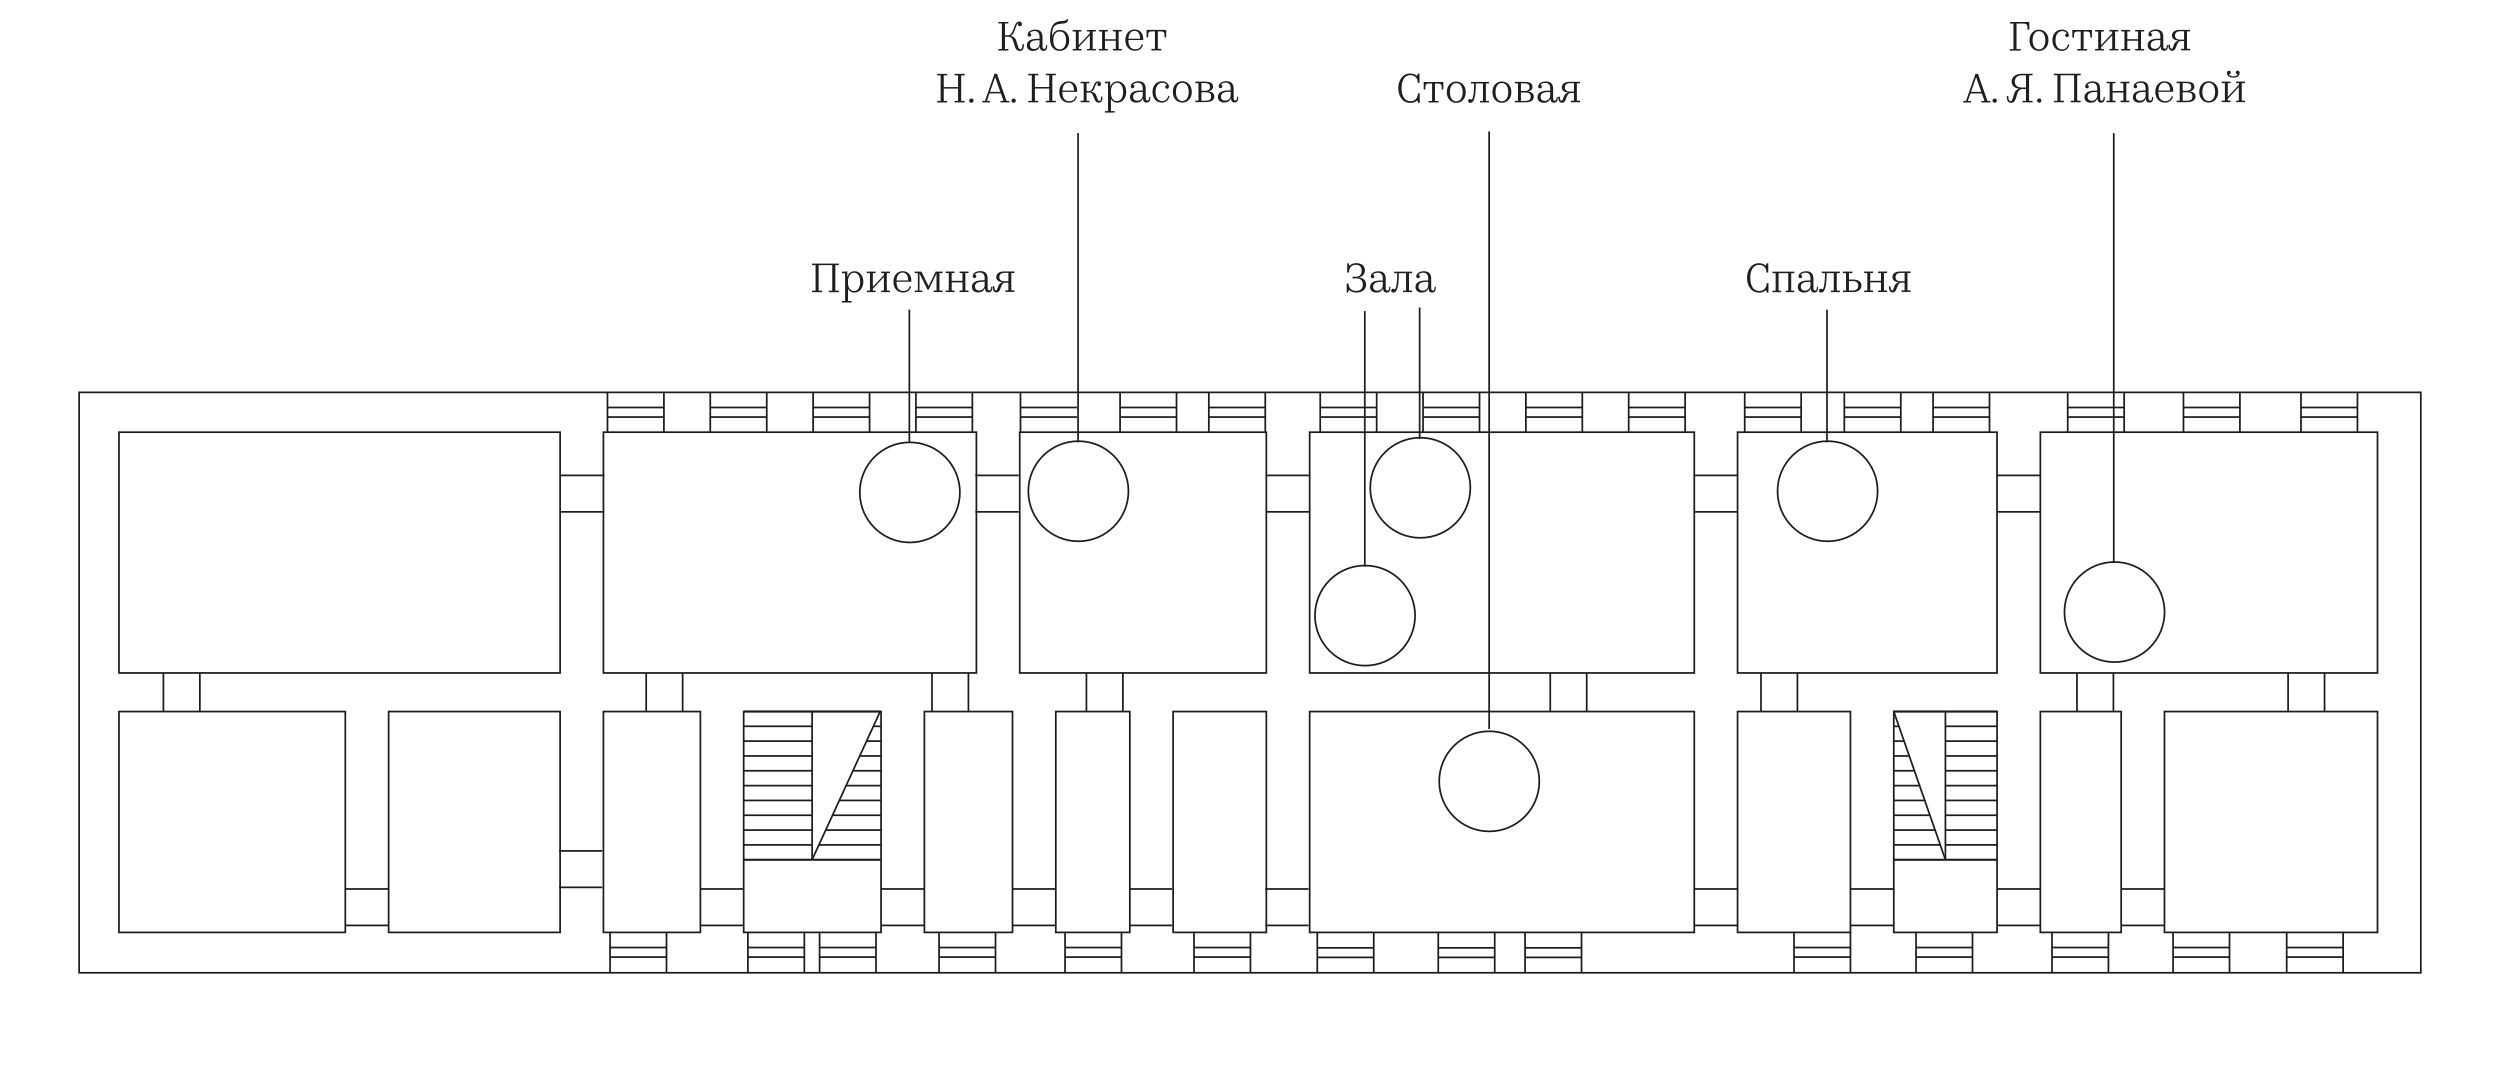 <?xml version="1.0" encoding="UTF-8"?> <svg xmlns="http://www.w3.org/2000/svg" id="Layer_1" viewBox="0 0 723.7 308.73"><defs><style>.cls-1{fill:#1e1e1c;stroke-width:0px;}.cls-2{stroke:#1e1e1c;}.cls-2,.cls-3{fill:none;stroke-miterlimit:10;stroke-width:.5px;}.cls-3{stroke:#1d1b1b;}</style></defs><circle class="cls-3" cx="263.38" cy="142.54" r="14.49"></circle><circle class="cls-3" cx="312.17" cy="142.2" r="14.49"></circle><circle class="cls-3" cx="411.15" cy="141.2" r="14.49"></circle><circle class="cls-3" cx="529.05" cy="142.2" r="14.49"></circle><circle class="cls-3" cx="395.15" cy="178.2" r="14.49"></circle><circle class="cls-3" cx="431.11" cy="226.18" r="14.49"></circle><circle class="cls-3" cx="612.11" cy="177.18" r="14.49"></circle><path class="cls-1" d="M235.07,84.14h1.02v-7.39s-1.03,0-1.03,0v-.44s7.76,0,7.76,0v.44s-1.01,0-1.01,0v7.39s1.02,0,1.02,0v.44s-2.89,0-2.89,0v-.44s.98,0,.98,0v-7.39s-3.94,0-3.94,0v7.39s.99,0,.99,0v.44s-2.9,0-2.9,0v-.44Z"></path><path class="cls-1" d="M243.71,79.08v-.44c1.04,0,1.19-.01,1.39-.12l.17.1v1.56c.27-.92.95-1.66,2.15-1.66,1.28,0,2.5,1.1,2.5,3.06,0,1.9-1.21,3.12-2.59,3.12-1.07,0-1.66-.65-1.85-1.14v3.57s1.04,0,1.04,0v.44s-2.79,0-2.79,0v-.44s.91,0,.91,0v-8.05h-.92ZM249.01,81.6c0-1.67-.71-2.65-1.74-2.65-1.03,0-1.8.94-1.8,2.62v.25c0,1.54.71,2.43,1.78,2.43,1.09,0,1.75-1.05,1.76-2.65Z"></path><path class="cls-1" d="M253.46,84.56h-2.54s0-.44,0-.44h.91s0-5.05,0-5.05h-.91s0-.44,0-.44h2.54s0,.44,0,.44h-.79s0,3.94,0,3.94l3.2-3.4v-.54h-.79s0-.44,0-.44h2.55s0,.44,0,.44h-.91s0,5.05,0,5.05h.91s0,.44,0,.44h-2.55s0-.44,0-.44h.79s0-3.93,0-3.93l-3.2,3.4v.54h.79s0,.44,0,.44Z"></path><path class="cls-1" d="M258.63,81.55c0-1.87,1.17-3.05,2.67-3.05,1.7,0,2.51,1.23,2.51,2.7v.35h-4.28v.16c0,1.51.64,2.53,1.97,2.53,1.1,0,1.63-.6,1.88-1.43l.36.12c-.27,1.13-1.12,1.75-2.3,1.75-1.61,0-2.81-1.14-2.81-3.13ZM259.53,81.18h3.38c-.01-1.22-.46-2.28-1.61-2.28-1.12,0-1.71.97-1.77,2.28Z"></path><path class="cls-1" d="M267.02,84.55h-2.23s0-.44,0-.44h.91s0-5.05,0-5.05h-.91v-.44s1.94,0,1.94,0l2.07,4.2,2.06-4.2h2s0,.44,0,.44h-.91s0,5.05,0,5.05h.91s0,.44,0,.44h-2.6s0-.44,0-.44h.84s0-4.94,0-4.94l-2.3,4.71h-.3l-2.32-4.7v4.94s.85,0,.85,0v.44Z"></path><path class="cls-1" d="M276.32,84.54h-2.58s0-.44,0-.44h.91s0-5.05,0-5.05h-.91v-.44s2.58,0,2.58,0v.44s-.83,0-.83,0v2.24s3.12,0,3.12,0v-2.24s-.83,0-.83,0v-.44s2.59,0,2.59,0v.44s-.91,0-.91,0v5.05s.92,0,.92,0v.44s-2.59,0-2.59,0v-.44s.83,0,.83,0v-2.36s-3.12,0-3.12,0v2.36s.83,0,.83,0v.44Z"></path><path class="cls-1" d="M285.11,83.42c-.4.92-1.08,1.23-1.94,1.23-1.04,0-1.81-.54-1.81-1.61,0-1.15.88-1.9,3.03-1.9h.65s0-.62,0-.62c0-1.07-.51-1.63-1.46-1.63-.59,0-1.14.21-1.37.61.29.05.41.29.41.47,0,.32-.21.52-.51.52-.32,0-.53-.2-.53-.54,0-.8.9-1.48,2.19-1.48,1.46,0,2.12.74,2.13,2.13v2.73c0,.58.23.72.5.72.34,0,.52-.3.52-1.07h.35c0,1.14-.33,1.66-1.11,1.66-.61,0-1.01-.37-1.02-1.22ZM285.04,82.58v-1.03s-.64,0-.64,0c-1.49,0-2.16.53-2.16,1.37,0,.77.5,1.17,1.2,1.17.89,0,1.59-.65,1.59-1.51Z"></path><path class="cls-1" d="M288.47,84.64c-.7,0-1.12-.51-1.12-1.75h.48c0,.95.2,1.16.48,1.16.24,0,.35-.25.55-.88.29-.86.5-1.16,1.37-1.46-1.04-.09-1.83-.55-1.84-1.46,0-1.1.89-1.67,2.32-1.67h2.95s0,.44,0,.44h-.91s0,5.05,0,5.05h.91s0,.44,0,.44h-2.65s0-.44,0-.44h.89s0-2.24,0-2.24h-.82c-.77,0-1.02.41-1.42,1.54-.29.83-.55,1.27-1.2,1.27ZM291.91,78.99h-1.15c-.92,0-1.47.44-1.47,1.27,0,.68.48,1.15,1.46,1.15h1.16s0-2.42,0-2.42Z"></path><path class="cls-1" d="M293.63,12.93c-.51-1.77-.76-2.3-1.83-2.3h-.88s0,3.56,0,3.56h.98s0,.44,0,.44h-2.9s0-.44,0-.44h1.02s0-7.39,0-7.39h-1.02s0-.44,0-.44h2.9s0,.44,0,.44h-.98s0,3.4,0,3.4h.88c1.87,0,1.48-3.96,3.19-3.96.55,0,.84.3.84.73,0,.36-.21.61-.58.61-.31,0-.58-.2-.58-.5,0-.17.06-.35.23-.43-.96.18-1,3.29-2.33,3.71,1.44.46,1.52,1.02,1.96,2.56.28,1,.43,1.36.89,1.35.42,0,.56-.54.56-1.48h.44c0,1.15-.22,1.96-1.17,1.96-1.03,0-1.32-.77-1.62-1.82Z"></path><path class="cls-1" d="M301,13.52c-.4.92-1.08,1.22-1.94,1.23-1.04,0-1.81-.54-1.81-1.61,0-1.15.88-1.9,3.03-1.9h.65s0-.62,0-.62c0-1.07-.51-1.63-1.46-1.63-.59,0-1.14.21-1.37.61.29.05.41.29.41.47,0,.32-.21.52-.51.52-.32,0-.53-.2-.53-.54,0-.8.9-1.48,2.19-1.48,1.46,0,2.12.74,2.13,2.13v2.73c0,.58.23.72.5.72.34,0,.52-.3.51-1.07h.35c0,1.14-.33,1.65-1.11,1.66-.61,0-1.01-.37-1.02-1.22ZM300.93,12.68v-1.03s-.64,0-.64,0c-1.49,0-2.16.53-2.16,1.37,0,.77.51,1.17,1.2,1.17.89,0,1.59-.65,1.59-1.51Z"></path><path class="cls-1" d="M309.51,11.69c0,1.94-1.23,3.05-2.74,3.05-1.82,0-2.81-1.39-2.81-3.56,0-3.65,1.07-4.92,3.09-5.07,1.26-.09,1.76-.16,1.76-.61h.35c0,1.12-.48,1.27-2.11,1.38-2.11.15-2.48,1.35-2.5,3.55h.05c.31-1.13,1.15-1.76,2.22-1.77,1.5,0,2.7,1.1,2.7,3.02ZM308.61,11.69c0-1.58-.66-2.58-1.81-2.58-1.16,0-1.91.95-1.9,2.58,0,1.54.65,2.6,1.87,2.6,1.15,0,1.85-1,1.84-2.6Z"></path><path class="cls-1" d="M313.06,14.61h-2.54s0-.44,0-.44h.91s0-5.05,0-5.05h-.91s0-.44,0-.44h2.54s0,.44,0,.44h-.79s0,3.93,0,3.93l3.2-3.4v-.54h-.79v-.44h2.55s0,.44,0,.44h-.91v5.05s.92,0,.92,0v.44h-2.55s0-.44,0-.44h.79s0-3.93,0-3.93l-3.2,3.4v.54h.79v.44Z"></path><path class="cls-1" d="M320.7,14.6h-2.58s0-.44,0-.44h.91v-5.05s-.92,0-.92,0v-.44h2.58s0,.44,0,.44h-.83s0,2.25,0,2.25h3.12s0-2.25,0-2.25h-.83s0-.44,0-.44h2.59s0,.44,0,.44h-.91v5.05s.92,0,.92,0v.44h-2.59s0-.44,0-.44h.83s0-2.37,0-2.37h-3.12s0,2.37,0,2.37h.83s0,.44,0,.44Z"></path><path class="cls-1" d="M325.76,11.58c0-1.87,1.17-3.05,2.67-3.05,1.7,0,2.51,1.23,2.51,2.69v.35h-4.28s0,.16,0,.16c0,1.51.64,2.53,1.97,2.53,1.1,0,1.63-.6,1.88-1.43l.36.12c-.27,1.13-1.12,1.75-2.3,1.75-1.61,0-2.81-1.14-2.81-3.13ZM326.66,11.21h3.38c-.01-1.21-.46-2.28-1.61-2.28-1.12,0-1.71.97-1.77,2.28Z"></path><path class="cls-1" d="M333.31,14.58v-.44h1.02s0-5.05,0-5.05h-.97c-.76,0-.97.34-.97,1.08v.65h-.48v-2.17s5.68,0,5.68,0v2.17s-.48,0-.48,0v-.65c0-.75-.24-1.08-1-1.08h-.94s0,5.05,0,5.05h1.02s0,.44,0,.44h-2.89Z"></path><path class="cls-1" d="M271.28,29.22h1.02s0-7.39,0-7.39h-1.02s0-.44,0-.44h2.9s0,.44,0,.44h-.98s0,3.38,0,3.38h4.14s0-3.39,0-3.39h-1s0-.44,0-.44h2.92s0,.44,0,.44h-1.02s0,7.39,0,7.39h1.02s0,.44,0,.44h-2.92s0-.44,0-.44h1s0-3.56,0-3.56h-4.14s0,3.57,0,3.57h.98s0,.44,0,.44h-2.9s0-.44,0-.44Z"></path><path class="cls-1" d="M281.2,29.77c-.47,0-.64-.4-.64-.61,0-.24.17-.64.63-.64.47,0,.62.39.62.63,0,.22-.15.61-.62.61Z"></path><path class="cls-1" d="M284.36,29.65v-.44h.77s2.75-7.84,2.75-7.84h.73s2.75,7.83,2.75,7.83h.82s0,.44,0,.44h-2.57s0-.44,0-.44h.88l-.76-2.17h-3.29s-.76,2.18-.76,2.18h.91s0,.44,0,.44h-2.22ZM288.07,22.34l-1.48,4.25h2.97s-1.49-4.25-1.49-4.25Z"></path><path class="cls-1" d="M293.45,29.76c-.47,0-.64-.4-.64-.61,0-.24.17-.64.63-.64.47,0,.62.39.62.63,0,.21-.15.61-.62.61Z"></path><path class="cls-1" d="M297.67,29.19h1.02s0-7.39,0-7.39h-1.02s0-.44,0-.44h2.9s0,.44,0,.44h-.98s0,3.38,0,3.38h4.14s0-3.39,0-3.39h-1s0-.44,0-.44h2.92s0,.44,0,.44h-1.02s0,7.39,0,7.39h1.02v.44h-2.92s0-.44,0-.44h1s0-3.56,0-3.56h-4.14s0,3.57,0,3.57h.98s0,.44,0,.44h-2.9s0-.44,0-.44Z"></path><path class="cls-1" d="M306.64,26.61c0-1.87,1.17-3.05,2.67-3.05,1.7,0,2.51,1.23,2.51,2.69v.35h-4.28s0,.16,0,.16c0,1.51.64,2.53,1.97,2.53,1.1,0,1.63-.6,1.88-1.43l.36.12c-.27,1.13-1.12,1.75-2.3,1.75-1.61,0-2.81-1.14-2.81-3.13ZM307.54,26.23h3.38c-.01-1.21-.46-2.28-1.61-2.28-1.12,0-1.71.97-1.77,2.28Z"></path><path class="cls-1" d="M316.64,28.22c-.34-.93-.5-1.45-1.36-1.45h-.73s0,2.39,0,2.39h.82s0,.44,0,.44h-2.57s0-.44,0-.44h.91s0-5.05,0-5.05h-.91s0-.44,0-.44h2.57s0,.44,0,.44h-.82s0,2.24,0,2.24h.73c1.52,0,.96-2.81,2.59-2.81.53,0,.84.27.84.79,0,.36-.17.59-.51.59-.32,0-.54-.2-.54-.49,0-.19.07-.4.3-.48-.04-.01-.08-.01-.13-.01-.96,0-.75,2.48-2.01,2.59,1.15.26,1.37.61,1.66,1.46.34,1.03.46,1.24.84,1.23.28,0,.43-.3.43-1.26h.4c0,1.09-.26,1.75-1.04,1.75-.82,0-1.09-.44-1.45-1.5Z"></path><path class="cls-1" d="M319.82,24.11v-.44c1.04,0,1.19-.01,1.39-.12l.17.1v1.56c.27-.92.95-1.66,2.15-1.66,1.28,0,2.5,1.1,2.5,3.05,0,1.89-1.21,3.12-2.58,3.12-1.07,0-1.66-.65-1.85-1.14v3.57s1.04,0,1.04,0v.44h-2.79s0-.44,0-.44h.91s-.01-8.05-.01-8.05h-.91ZM325.12,26.62c0-1.67-.71-2.65-1.74-2.65-1.03,0-1.8.94-1.8,2.62v.25c0,1.54.71,2.43,1.78,2.43,1.09,0,1.75-1.04,1.76-2.65Z"></path><path class="cls-1" d="M330.87,28.48c-.4.92-1.08,1.22-1.94,1.23-1.04,0-1.81-.54-1.81-1.61,0-1.15.88-1.9,3.03-1.9h.65s0-.62,0-.62c0-1.07-.51-1.63-1.46-1.63-.59,0-1.14.21-1.37.61.29.05.41.29.41.47,0,.32-.21.52-.51.52-.32,0-.53-.2-.53-.54,0-.8.9-1.48,2.19-1.48,1.46,0,2.12.74,2.13,2.13v2.73c0,.58.23.72.5.72.34,0,.52-.3.51-1.07h.35c0,1.14-.33,1.66-1.11,1.66-.61,0-1.01-.37-1.02-1.22ZM330.8,27.64v-1.03s-.64,0-.64,0c-1.49,0-2.16.53-2.16,1.37,0,.77.51,1.18,1.2,1.17.89,0,1.59-.65,1.59-1.51Z"></path><path class="cls-1" d="M336.31,29.7c-1.47,0-2.69-1.11-2.69-3.07,0-2.05,1.32-3.11,2.74-3.11,1.22,0,2.02.73,2.02,1.57,0,.38-.2.61-.51.61s-.56-.19-.56-.5c0-.28.15-.56.51-.56-.22-.4-.68-.68-1.34-.68-1.15,0-1.97.95-1.96,2.68,0,1.75.82,2.63,1.89,2.62.84,0,1.45-.42,1.79-1.51l.36.11c-.31,1.29-1.25,1.85-2.23,1.85Z"></path><path class="cls-1" d="M339.51,26.6c0-1.89,1.21-3.08,2.74-3.08,1.52,0,2.75,1.18,2.75,3.08,0,1.91-1.22,3.1-2.74,3.1-1.54,0-2.75-1.2-2.75-3.09ZM340.41,26.6c0,1.56.68,2.65,1.85,2.65,1.16,0,1.85-1.08,1.84-2.65,0-1.57-.69-2.64-1.85-2.63-1.17,0-1.85,1.07-1.84,2.64Z"></path><path class="cls-1" d="M346.02,29.12h.91s0-5.05,0-5.05h-.91s0-.44,0-.44h2.69c1.3,0,2.44.23,2.44,1.44,0,.89-.71,1.27-1.33,1.37.74.07,1.69.42,1.69,1.45,0,1.46-1.44,1.67-2.71,1.67h-2.77s0-.44,0-.44ZM347.78,24.05v2.23h.99c1.01,0,1.49-.33,1.49-1.09,0-.78-.42-1.14-1.48-1.14h-1ZM348.84,29.16c1.09,0,1.76-.24,1.76-1.25,0-1.06-.79-1.21-1.81-1.21h-1.01v2.46s1.06,0,1.06,0Z"></path><path class="cls-1" d="M356.32,28.45c-.4.92-1.08,1.23-1.94,1.23-1.04,0-1.81-.54-1.81-1.61,0-1.15.88-1.9,3.03-1.9h.65s0-.62,0-.62c0-1.07-.51-1.63-1.46-1.63-.59,0-1.14.21-1.37.61.29.05.41.29.41.47,0,.32-.21.52-.51.52-.32,0-.53-.2-.53-.54,0-.8.9-1.48,2.19-1.48,1.46,0,2.12.74,2.13,2.13v2.73c0,.58.23.72.5.72.34,0,.52-.3.51-1.07h.35c0,1.14-.33,1.66-1.11,1.66-.61,0-1.01-.37-1.02-1.22ZM356.25,27.61v-1.03s-.64,0-.64,0c-1.49,0-2.16.53-2.16,1.37,0,.77.51,1.18,1.2,1.17.89,0,1.59-.65,1.59-1.51Z"></path><path class="cls-1" d="M390.52,83.9l-.36.8h-.32v-2.63s.54,0,.54,0c0,1.44.95,2.15,2.19,2.14,1.36,0,1.95-.76,1.95-1.86,0-1.2-.76-1.79-1.98-1.78-.18,0-.84.03-1,.04v-.52s.82.03,1,.03c1.07,0,1.64-.73,1.64-1.81,0-.97-.55-1.65-1.67-1.65-1.19,0-1.99.69-1.99,2.21h-.54v-2.69s.32,0,.32,0l.37.8c.24-.35.9-.8,1.86-.81,1.66,0,2.58.81,2.58,2.05,0,1.12-.61,1.82-1.74,2.08,1.31.21,2.08.81,2.08,2.11,0,1.46-1.15,2.28-2.78,2.28-1.02,0-1.7-.32-2.15-.8Z"></path><path class="cls-1" d="M400.36,83.47c-.4.92-1.08,1.23-1.94,1.23-1.04,0-1.81-.54-1.81-1.6,0-1.15.88-1.9,3.03-1.9h.65v-.62c0-1.07-.51-1.63-1.47-1.63-.59,0-1.14.21-1.37.61.29.05.41.29.41.47,0,.32-.21.52-.51.52-.32,0-.53-.2-.53-.54,0-.8.9-1.48,2.19-1.48,1.46,0,2.12.74,2.13,2.13v2.73c0,.58.23.72.5.72.34,0,.52-.3.51-1.07h.35c0,1.14-.33,1.66-1.11,1.66-.61,0-1.01-.37-1.02-1.22ZM400.29,82.63v-1.03s-.64,0-.64,0c-1.49,0-2.16.53-2.16,1.37,0,.77.51,1.17,1.2,1.17.89,0,1.59-.65,1.59-1.51Z"></path><path class="cls-1" d="M403.35,84.69c-.46,0-.62-.29-.62-.55,0-.34.21-.55.58-.55.2,0,.38.07.49.25.44-.69.67-2.11.67-4.76h-.92s0-.44,0-.44h5.24s0,.44,0,.44h-.91s0,5.05,0,5.05h.91s0,.44,0,.44h-2.63s0-.44,0-.44h.86v-5.05s-2.07,0-2.07,0c0,4.5-.71,5.61-1.6,5.62Z"></path><path class="cls-1" d="M413.51,83.46c-.4.92-1.08,1.22-1.94,1.23-1.04,0-1.81-.54-1.81-1.6,0-1.15.88-1.9,3.03-1.9h.65s0-.62,0-.62c0-1.07-.51-1.63-1.46-1.63-.59,0-1.14.21-1.37.61.29.05.41.29.41.47,0,.32-.21.52-.51.52-.32,0-.53-.2-.53-.54,0-.8.9-1.48,2.19-1.48,1.46,0,2.12.74,2.13,2.13v2.73c0,.58.23.72.5.72.34,0,.52-.3.51-1.07h.35c0,1.14-.33,1.66-1.11,1.66-.61,0-1.01-.37-1.02-1.22ZM413.44,82.62v-1.03h-.64c-1.49,0-2.16.53-2.16,1.37,0,.77.51,1.17,1.2,1.17.89,0,1.59-.65,1.59-1.51Z"></path><path class="cls-1" d="M509.18,84.71c-2.34,0-3.44-2.12-3.45-4.27,0-2.17,1.21-4.25,3.4-4.25.93,0,1.54.25,1.97.71l.37-.7h.41s0,2.69,0,2.69h-.53c0-1.45-.88-2.22-2.17-2.21-1.39,0-2.52,1.17-2.51,3.77,0,2.53,1.1,3.79,2.62,3.79,1.16,0,2.12-.83,2.12-2.27h.53v2.75s-.4,0-.4,0l-.37-.75c-.56.64-1.4.76-1.98.76Z"></path><path class="cls-1" d="M515.57,84.58h-2.47s0-.44,0-.44h.91s0-5.05,0-5.05h-.91v-.44h6.33s0,.44,0,.44h-.91s0,5.05,0,5.05h.91s0,.44,0,.44h-2.48s0-.44,0-.44h.72s0-5.05,0-5.05h-2.81s0,5.05,0,5.05h.71s0,.44,0,.44Z"></path><path class="cls-1" d="M524.17,83.46c-.4.92-1.08,1.23-1.94,1.23-1.04,0-1.81-.54-1.81-1.6,0-1.15.88-1.9,3.03-1.9h.65v-.62c0-1.07-.51-1.63-1.47-1.63-.59,0-1.14.21-1.37.61.29.05.41.29.41.47,0,.32-.21.52-.51.52-.32,0-.53-.2-.53-.54,0-.8.9-1.48,2.19-1.48,1.46,0,2.12.74,2.13,2.13v2.73c0,.58.23.72.5.72.33,0,.51-.3.51-1.07h.35c0,1.14-.33,1.66-1.11,1.66-.61,0-1.01-.37-1.02-1.22ZM524.1,82.62v-1.03s-.64,0-.64,0c-1.49,0-2.16.53-2.16,1.37,0,.77.51,1.17,1.2,1.17.89,0,1.59-.65,1.59-1.51Z"></path><path class="cls-1" d="M527.17,84.68c-.46,0-.62-.29-.62-.55,0-.34.21-.55.58-.55.2,0,.38.07.49.25.44-.68.67-2.11.67-4.76h-.92s0-.44,0-.44h5.24s0,.44,0,.44h-.91s0,5.05,0,5.05h.91v.44h-2.63s0-.44,0-.44h.86s0-5.05,0-5.05h-2.06c0,4.5-.71,5.62-1.6,5.62Z"></path><path class="cls-1" d="M536.32,84.55h-2.84s0-.44,0-.44h.91s0-5.05,0-5.05h-.91s0-.44,0-.44h2.77s0,.44,0,.44h-1.01s0,1.86,0,1.86h1.08c1.36,0,2.52.43,2.52,1.77,0,1.31-1.16,1.86-2.52,1.86ZM536.36,81.36h-1.13s0,2.75,0,2.75h1.14c1,0,1.56-.59,1.56-1.41,0-.86-.55-1.34-1.57-1.34Z"></path><path class="cls-1" d="M542.22,84.54h-2.58s0-.44,0-.44h.91s0-5.05,0-5.05h-.91s0-.44,0-.44h2.58s0,.44,0,.44h-.83s0,2.24,0,2.24h3.12s0-2.25,0-2.25h-.83s0-.44,0-.44h2.59s0,.44,0,.44h-.91s0,5.05,0,5.05h.91s0,.44,0,.44h-2.59s0-.44,0-.44h.83v-2.36s-3.12,0-3.12,0v2.36s.83,0,.83,0v.44Z"></path><path class="cls-1" d="M547.9,84.65c-.7,0-1.12-.51-1.12-1.75h.48c0,.95.21,1.16.48,1.16.24,0,.35-.25.55-.88.29-.87.5-1.17,1.37-1.47-1.04-.09-1.84-.55-1.84-1.46,0-1.1.89-1.67,2.32-1.67h2.95s0,.44,0,.44h-.91v5.05s.92,0,.92,0v.44h-2.65s0-.44,0-.44h.89s0-2.24,0-2.24h-.82c-.77,0-1.02.41-1.42,1.54-.29.83-.55,1.27-1.2,1.27ZM551.34,79h-1.15c-.92,0-1.47.43-1.47,1.27,0,.68.48,1.15,1.46,1.15h1.16s0-2.42,0-2.42Z"></path><line class="cls-2" x1="263.24" y1="128.03" x2="263.24" y2="89.64"></line><line class="cls-2" x1="410.96" y1="127.03" x2="410.96" y2="89.03"></line><line class="cls-2" x1="431.08" y1="211.03" x2="431.08" y2="38.03"></line><line class="cls-2" x1="395.08" y1="164.03" x2="395.08" y2="90.03"></line><line class="cls-2" x1="528.88" y1="128.05" x2="528.88" y2="89.64"></line><line class="cls-2" x1="312.08" y1="128.03" x2="312.08" y2="38.52"></line><path class="cls-1" d="M581.83,14.2h1.02s0-7.39,0-7.39h-1.02v-.44s5.62,0,5.62,0v2.22s-.54,0-.54,0v-.58c0-1.1-.48-1.2-1.54-1.2h-1.63s0,7.39,0,7.39h1.21s0,.44,0,.44h-3.13s0-.44,0-.44Z"></path><path class="cls-1" d="M587.5,11.66c0-1.89,1.21-3.08,2.74-3.08,1.52,0,2.75,1.18,2.75,3.08,0,1.91-1.22,3.1-2.74,3.1-1.54,0-2.75-1.2-2.75-3.09ZM588.4,11.66c0,1.56.68,2.65,1.85,2.65,1.16,0,1.85-1.08,1.84-2.65,0-1.57-.69-2.64-1.85-2.63-1.17,0-1.84,1.07-1.84,2.64Z"></path><path class="cls-1" d="M596.82,14.74c-1.47,0-2.69-1.11-2.69-3.07,0-2.05,1.32-3.11,2.74-3.11,1.22,0,2.02.73,2.02,1.57,0,.38-.2.61-.51.61-.32,0-.56-.19-.56-.5,0-.28.15-.56.51-.56-.22-.39-.68-.68-1.34-.68-1.15,0-1.96.95-1.96,2.68,0,1.75.82,2.62,1.89,2.62.84,0,1.45-.42,1.78-1.51l.36.11c-.31,1.3-1.25,1.85-2.23,1.85Z"></path><path class="cls-1" d="M601.31,14.62v-.44s1.02,0,1.02,0v-5.05s-.98,0-.98,0c-.76,0-.97.34-.97,1.08v.65s-.48,0-.48,0v-2.17s5.68,0,5.68,0v2.17s-.48,0-.48,0v-.65c0-.76-.24-1.08-1-1.08h-.94v5.05s1.03,0,1.03,0v.44s-2.89,0-2.89,0Z"></path><path class="cls-1" d="M609.02,14.61h-2.54s0-.44,0-.44h.91s0-5.05,0-5.05h-.91s0-.44,0-.44h2.54s0,.44,0,.44h-.79s0,3.93,0,3.93l3.2-3.4v-.54h-.79s0-.44,0-.44h2.55s0,.44,0,.44h-.91v5.05s.92,0,.92,0v.44s-2.55,0-2.55,0v-.44s.79,0,.79,0v-3.93s-3.2,3.4-3.2,3.4v.54h.79v.44Z"></path><path class="cls-1" d="M616.65,14.6h-2.58s0-.44,0-.44h.91v-5.05s-.92,0-.92,0v-.44s2.58,0,2.58,0v.44s-.83,0-.83,0v2.24s3.12,0,3.12,0v-2.24s-.83,0-.83,0v-.44s2.59,0,2.59,0v.44s-.91,0-.91,0v5.05s.92,0,.92,0v.44s-2.59,0-2.59,0v-.44s.83,0,.83,0v-2.36s-3.12,0-3.12,0v2.36h.83v.44Z"></path><path class="cls-1" d="M625.45,13.48c-.39.92-1.08,1.22-1.94,1.23-1.04,0-1.81-.54-1.81-1.61,0-1.15.88-1.9,3.03-1.9h.65v-.62c0-1.07-.51-1.63-1.47-1.63-.59,0-1.14.21-1.37.61.29.05.41.29.41.47,0,.32-.21.52-.51.52-.32,0-.53-.2-.53-.54,0-.8.9-1.48,2.19-1.48,1.46,0,2.12.74,2.13,2.13v2.73c0,.58.23.72.5.72.33,0,.52-.3.51-1.07h.35c0,1.14-.33,1.65-1.11,1.66-.61,0-1.01-.37-1.02-1.22ZM625.37,12.64v-1.03s-.64,0-.64,0c-1.49,0-2.16.53-2.16,1.37,0,.77.5,1.17,1.2,1.17.89,0,1.59-.65,1.59-1.51Z"></path><path class="cls-1" d="M628.81,14.7c-.7,0-1.12-.51-1.12-1.75h.48c0,.95.2,1.16.48,1.16.24,0,.35-.25.55-.88.29-.87.5-1.16,1.37-1.46-1.04-.1-1.84-.55-1.84-1.46,0-1.1.89-1.67,2.32-1.67h2.95s0,.44,0,.44h-.91s0,5.05,0,5.05h.91s0,.44,0,.44h-2.65s0-.44,0-.44h.89s0-2.24,0-2.24h-.82c-.77,0-1.02.41-1.42,1.54-.29.83-.55,1.27-1.2,1.27ZM632.24,9.05h-1.15c-.92,0-1.47.43-1.47,1.27,0,.68.48,1.15,1.46,1.15h1.16s0-2.42,0-2.42Z"></path><path class="cls-1" d="M568.34,29.66v-.44s.77,0,.77,0l2.75-7.83h.73s2.74,7.83,2.74,7.83h.82s0,.44,0,.44h-2.57s0-.44,0-.44h.88l-.76-2.17h-3.29s-.76,2.18-.76,2.18h.91s0,.44,0,.44h-2.22ZM572.05,22.35l-1.48,4.25h2.97s-1.49-4.25-1.49-4.25Z"></path><path class="cls-1" d="M577.43,29.77c-.47,0-.64-.4-.64-.61,0-.24.17-.64.63-.64.47,0,.62.39.62.63,0,.21-.15.61-.62.61Z"></path><path class="cls-1" d="M580.93,27.81h.44c0,1.03.23,1.47.63,1.47.44,0,.54-.41.84-1.43.41-1.37.54-1.68,1.6-2.17-1.39-.17-2.11-.96-2.11-2.05,0-1.25,1.04-2.27,2.82-2.27h3.25s0,.44,0,.44h-1.02s0,7.39,0,7.39h1.02s0,.44,0,.44h-2.94s0-.44,0-.44h1.02s0-3.43,0-3.43h-.82c-1.24,0-1.53.76-1.92,2.1-.32,1.08-.55,1.9-1.56,1.9-.95,0-1.26-.75-1.26-1.95ZM586.48,25.33v-3.53s-1.29,0-1.29,0c-1.19,0-1.93.7-1.93,1.84,0,1.07.75,1.69,1.92,1.69h1.29Z"></path><path class="cls-1" d="M590.34,29.75c-.47,0-.64-.4-.64-.61,0-.24.17-.64.63-.64.47,0,.62.4.62.63,0,.22-.15.61-.62.61Z"></path><path class="cls-1" d="M594.56,29.18h1.02v-7.39s-1.03,0-1.03,0v-.44h7.76s0,.43,0,.43h-1.01v7.39s1.02,0,1.02,0v.44s-2.89,0-2.89,0v-.44s.98,0,.98,0v-7.39s-3.94,0-3.94,0v7.39s.99,0,.99,0v.44s-2.9,0-2.9,0v-.44Z"></path><path class="cls-1" d="M607.17,28.51c-.39.92-1.08,1.23-1.94,1.23-1.04,0-1.81-.54-1.81-1.61,0-1.15.88-1.9,3.03-1.9h.65v-.62c0-1.07-.51-1.63-1.47-1.63-.59,0-1.14.21-1.37.61.29.05.41.29.41.47,0,.32-.21.52-.51.52-.32,0-.53-.2-.53-.54,0-.8.9-1.48,2.19-1.48,1.46,0,2.12.74,2.13,2.13v2.73c0,.58.23.72.5.72.33,0,.52-.3.51-1.07h.35c0,1.14-.33,1.66-1.11,1.66-.61,0-1.01-.37-1.02-1.22ZM607.1,27.67v-1.03s-.64,0-.64,0c-1.49,0-2.16.53-2.16,1.37,0,.77.5,1.18,1.2,1.17.89,0,1.59-.65,1.59-1.51Z"></path><path class="cls-1" d="M612.38,29.6h-2.58s0-.44,0-.44h.91s0-5.05,0-5.05h-.91s0-.44,0-.44h2.58s0,.44,0,.44h-.83s0,2.24,0,2.24h3.12s0-2.25,0-2.25h-.83v-.44s2.59,0,2.59,0v.44s-.91,0-.91,0v5.05s.92,0,.92,0v.44s-2.59,0-2.59,0v-.44s.83,0,.83,0v-2.36s-3.12,0-3.12,0v2.36s.83,0,.83,0v.44Z"></path><path class="cls-1" d="M621.18,28.49c-.39.92-1.08,1.22-1.94,1.23-1.04,0-1.81-.54-1.81-1.61,0-1.15.88-1.9,3.03-1.9h.65v-.62c0-1.07-.51-1.63-1.47-1.63-.59,0-1.14.21-1.37.61.29.05.41.29.41.47,0,.32-.21.52-.51.52-.32,0-.53-.2-.53-.54,0-.8.9-1.48,2.19-1.48,1.46,0,2.12.74,2.13,2.13v2.73c0,.58.23.72.5.72.33,0,.52-.3.51-1.07h.35c0,1.14-.33,1.65-1.11,1.66-.61,0-1.01-.37-1.02-1.22ZM621.1,27.65v-1.03h-.64c-1.49,0-2.16.53-2.16,1.37,0,.77.5,1.17,1.2,1.17.89,0,1.59-.65,1.59-1.51Z"></path><path class="cls-1" d="M623.92,26.58c0-1.87,1.17-3.05,2.67-3.05,1.7,0,2.51,1.23,2.51,2.7v.35s-4.28,0-4.28,0v.16c0,1.51.64,2.53,1.97,2.53,1.1,0,1.63-.6,1.88-1.43l.36.12c-.27,1.13-1.12,1.75-2.3,1.75-1.61,0-2.81-1.14-2.81-3.13ZM624.82,26.21h3.38c-.01-1.22-.46-2.28-1.61-2.28-1.12,0-1.71.97-1.77,2.28Z"></path><path class="cls-1" d="M630.08,29.14h.91s0-5.05,0-5.05h-.91s0-.44,0-.44h2.69c1.3,0,2.44.23,2.44,1.44,0,.89-.71,1.27-1.33,1.37.74.07,1.69.42,1.69,1.45,0,1.46-1.44,1.67-2.71,1.67h-2.77s0-.44,0-.44ZM631.84,24.06v2.23h.99c1.01,0,1.49-.33,1.49-1.09,0-.78-.42-1.14-1.48-1.14h-1ZM632.9,29.17c1.09,0,1.76-.24,1.76-1.25,0-1.06-.79-1.21-1.81-1.21h-1.01s0,2.46,0,2.46h1.06Z"></path><path class="cls-1" d="M636.64,26.6c0-1.89,1.21-3.08,2.74-3.08,1.52,0,2.75,1.18,2.75,3.08,0,1.91-1.22,3.1-2.74,3.1-1.54,0-2.75-1.2-2.75-3.09ZM637.54,26.6c0,1.56.67,2.65,1.85,2.65,1.16,0,1.85-1.08,1.84-2.65s-.69-2.64-1.85-2.64c-1.17,0-1.84,1.07-1.84,2.64Z"></path><path class="cls-1" d="M645.69,29.56h-2.54s0-.44,0-.44h.91s0-5.05,0-5.05h-.91s0-.44,0-.44h2.54s0,.44,0,.44h-.79s0,3.94,0,3.94l3.2-3.4v-.54h-.79s0-.44,0-.44h2.55s0,.44,0,.44h-.91s0,5.05,0,5.05h.91s0,.44,0,.44h-2.55s0-.44,0-.44h.79v-3.93s-3.2,3.4-3.2,3.4v.54h.79s0,.44,0,.44ZM644.65,21.12c0-.42.25-.66.59-.66s.53.23.53.52c0,.36-.29.53-.56.54.14.33.59.57,1.28.57.72,0,1.17-.27,1.28-.58-.31-.04-.56-.2-.56-.54,0-.29.2-.52.53-.52.34,0,.59.24.59.66,0,.86-.71,1.36-1.83,1.36-1.13,0-1.83-.49-1.84-1.35Z"></path><line class="cls-2" x1="611.89" y1="163.03" x2="611.89" y2="38.52"></line><rect class="cls-3" x="22.91" y="113.58" width="677.87" height="168.02"></rect><rect class="cls-3" x="590.64" y="125.11" width="97.6" height="69.7"></rect><rect class="cls-3" x="548.21" y="205.98" width="29.9" height="63.93"></rect><rect class="cls-3" x="502.99" y="125.11" width="75.11" height="69.7"></rect><rect class="cls-3" x="502.99" y="205.98" width="32.68" height="63.93"></rect><rect class="cls-3" x="379.12" y="125.11" width="111.34" height="69.7"></rect><rect class="cls-3" x="379.12" y="205.98" width="111.34" height="63.93"></rect><rect class="cls-3" x="295.19" y="125.11" width="71.39" height="69.7"></rect><rect class="cls-3" x="34.44" y="125.11" width="127.7" height="69.7"></rect><rect class="cls-3" x="174.68" y="125.11" width="107.97" height="69.7"></rect><rect class="cls-3" x="339.6" y="205.98" width="26.98" height="63.93"></rect><rect class="cls-3" x="305.63" y="205.98" width="21.43" height="63.93"></rect><rect class="cls-3" x="267.59" y="205.98" width="25.51" height="63.93"></rect><rect class="cls-3" x="215.28" y="205.98" width="39.77" height="63.93"></rect><rect class="cls-3" x="590.64" y="205.98" width="23.4" height="63.93"></rect><rect class="cls-3" x="626.57" y="205.98" width="61.67" height="63.93"></rect><rect class="cls-3" x="174.68" y="205.98" width="28.07" height="63.93"></rect><rect class="cls-3" x="112.5" y="205.98" width="49.64" height="63.93"></rect><rect class="cls-3" x="34.44" y="205.98" width="65.52" height="63.93"></rect><line class="cls-3" x1="578.1" y1="137.62" x2="590.64" y2="137.62"></line><line class="cls-3" x1="578.1" y1="148.17" x2="590.64" y2="148.17"></line><line class="cls-3" x1="611.79" y1="194.81" x2="611.79" y2="205.98"></line><line class="cls-3" x1="601.24" y1="194.81" x2="601.24" y2="205.98"></line><line class="cls-3" x1="520.32" y1="194.81" x2="520.32" y2="205.98"></line><line class="cls-3" x1="509.77" y1="194.81" x2="509.77" y2="205.98"></line><line class="cls-3" x1="459.32" y1="194.81" x2="459.32" y2="205.98"></line><line class="cls-3" x1="448.77" y1="194.81" x2="448.77" y2="205.98"></line><line class="cls-3" x1="325.05" y1="194.81" x2="325.05" y2="205.98"></line><line class="cls-3" x1="314.5" y1="194.81" x2="314.5" y2="205.98"></line><line class="cls-3" x1="280.34" y1="194.81" x2="280.34" y2="205.98"></line><line class="cls-3" x1="269.79" y1="194.81" x2="269.79" y2="205.98"></line><line class="cls-3" x1="197.61" y1="194.81" x2="197.61" y2="205.98"></line><line class="cls-3" x1="187.06" y1="194.81" x2="187.06" y2="205.98"></line><line class="cls-3" x1="57.85" y1="194.81" x2="57.85" y2="205.98"></line><line class="cls-3" x1="47.3" y1="194.81" x2="47.3" y2="205.98"></line><line class="cls-3" x1="672.91" y1="194.81" x2="672.91" y2="205.98"></line><line class="cls-3" x1="662.36" y1="194.81" x2="662.36" y2="205.98"></line><line class="cls-3" x1="490.32" y1="137.62" x2="502.86" y2="137.62"></line><line class="cls-3" x1="490.32" y1="148.17" x2="502.86" y2="148.17"></line><line class="cls-3" x1="366.54" y1="137.62" x2="379.07" y2="137.62"></line><line class="cls-3" x1="366.54" y1="148.17" x2="379.07" y2="148.17"></line><line class="cls-3" x1="282.37" y1="137.62" x2="294.91" y2="137.62"></line><line class="cls-3" x1="282.37" y1="148.17" x2="294.91" y2="148.17"></line><line class="cls-3" x1="293.1" y1="257.34" x2="305.63" y2="257.34"></line><line class="cls-3" x1="293.1" y1="267.89" x2="305.63" y2="267.89"></line><line class="cls-3" x1="254.96" y1="257.34" x2="267.5" y2="257.34"></line><line class="cls-3" x1="254.96" y1="267.89" x2="267.5" y2="267.89"></line><line class="cls-3" x1="202.75" y1="257.34" x2="215.28" y2="257.34"></line><line class="cls-3" x1="202.75" y1="267.89" x2="215.28" y2="267.89"></line><line class="cls-3" x1="100.1" y1="257.34" x2="112.63" y2="257.34"></line><line class="cls-3" x1="100.1" y1="267.89" x2="112.63" y2="267.89"></line><line class="cls-3" x1="161.86" y1="246.32" x2="174.39" y2="246.32"></line><line class="cls-3" x1="161.86" y1="256.87" x2="174.39" y2="256.87"></line><line class="cls-3" x1="326.82" y1="257.34" x2="339.35" y2="257.34"></line><line class="cls-3" x1="326.82" y1="267.89" x2="339.35" y2="267.89"></line><line class="cls-3" x1="366.28" y1="257.34" x2="378.82" y2="257.34"></line><line class="cls-3" x1="366.28" y1="267.89" x2="378.82" y2="267.89"></line><line class="cls-3" x1="490.62" y1="257.34" x2="503.15" y2="257.34"></line><line class="cls-3" x1="490.62" y1="267.89" x2="503.15" y2="267.89"></line><line class="cls-3" x1="535.79" y1="257.34" x2="548.32" y2="257.34"></line><line class="cls-3" x1="535.79" y1="267.89" x2="548.32" y2="267.89"></line><line class="cls-3" x1="578.19" y1="257.34" x2="590.73" y2="257.34"></line><line class="cls-3" x1="578.19" y1="267.89" x2="590.73" y2="267.89"></line><line class="cls-3" x1="614.04" y1="257.34" x2="626.57" y2="257.34"></line><line class="cls-3" x1="614.04" y1="267.89" x2="626.57" y2="267.89"></line><line class="cls-3" x1="162.4" y1="137.62" x2="174.94" y2="137.62"></line><line class="cls-3" x1="162.4" y1="148.17" x2="174.94" y2="148.17"></line><line class="cls-3" x1="578.1" y1="248.87" x2="548.21" y2="248.87"></line><line class="cls-3" x1="563.16" y1="205.98" x2="563.16" y2="248.87"></line><line class="cls-3" x1="548.21" y1="205.98" x2="563.16" y2="248.87"></line><line class="cls-3" x1="578.19" y1="244.58" x2="563.16" y2="244.58"></line><line class="cls-3" x1="578.19" y1="240.29" x2="563.16" y2="240.29"></line><line class="cls-3" x1="578.19" y1="236" x2="563.16" y2="236"></line><line class="cls-3" x1="578.19" y1="231.71" x2="563.16" y2="231.71"></line><line class="cls-3" x1="578.19" y1="227.42" x2="563.16" y2="227.42"></line><line class="cls-3" x1="578.19" y1="223.12" x2="563.16" y2="223.12"></line><line class="cls-3" x1="578.19" y1="218.83" x2="563.16" y2="218.83"></line><line class="cls-3" x1="578.19" y1="214.54" x2="563.16" y2="214.54"></line><line class="cls-3" x1="578.19" y1="248.87" x2="563.16" y2="248.87"></line><line class="cls-3" x1="578.19" y1="210.25" x2="563.16" y2="210.25"></line><line class="cls-3" x1="578.19" y1="205.96" x2="563.16" y2="205.96"></line><line class="cls-3" x1="561.66" y1="244.58" x2="548" y2="244.58"></line><line class="cls-3" x1="560.16" y1="240.29" x2="548" y2="240.29"></line><line class="cls-3" x1="558.67" y1="236" x2="548" y2="236"></line><line class="cls-3" x1="557.17" y1="231.71" x2="548" y2="231.71"></line><line class="cls-3" x1="555.78" y1="227.42" x2="548" y2="227.42"></line><line class="cls-3" x1="554.08" y1="223.12" x2="548" y2="223.12"></line><line class="cls-3" x1="552.59" y1="218.83" x2="548" y2="218.83"></line><line class="cls-3" x1="551.33" y1="214.54" x2="548" y2="214.54"></line><line class="cls-3" x1="563.04" y1="248.87" x2="548" y2="248.87"></line><line class="cls-3" x1="549.66" y1="210.25" x2="548" y2="210.25"></line><line class="cls-3" x1="563.04" y1="205.96" x2="548" y2="205.96"></line><line class="cls-3" x1="215.4" y1="248.87" x2="254.78" y2="248.87"></line><line class="cls-3" x1="235.09" y1="205.98" x2="235.09" y2="248.87"></line><line class="cls-3" x1="254.78" y1="205.98" x2="235.09" y2="248.87"></line><line class="cls-3" x1="215.28" y1="244.58" x2="235.09" y2="244.58"></line><line class="cls-3" x1="215.28" y1="240.29" x2="235.09" y2="240.29"></line><line class="cls-3" x1="215.28" y1="236" x2="235.09" y2="236"></line><line class="cls-3" x1="215.28" y1="231.71" x2="235.09" y2="231.71"></line><line class="cls-3" x1="215.28" y1="227.42" x2="235.09" y2="227.42"></line><line class="cls-3" x1="215.28" y1="223.12" x2="235.09" y2="223.12"></line><line class="cls-3" x1="215.28" y1="218.83" x2="235.09" y2="218.83"></line><line class="cls-3" x1="215.28" y1="214.54" x2="235.09" y2="214.54"></line><line class="cls-3" x1="215.28" y1="248.87" x2="235.09" y2="248.87"></line><line class="cls-3" x1="215.28" y1="210.25" x2="235.09" y2="210.25"></line><line class="cls-3" x1="215.28" y1="205.96" x2="235.09" y2="205.96"></line><line class="cls-3" x1="237.06" y1="244.58" x2="255.05" y2="244.58"></line><line class="cls-3" x1="239.03" y1="240.29" x2="255.05" y2="240.29"></line><line class="cls-3" x1="241" y1="236" x2="255.05" y2="236"></line><line class="cls-3" x1="242.97" y1="231.71" x2="255.05" y2="231.71"></line><line class="cls-3" x1="244.8" y1="227.42" x2="255.05" y2="227.42"></line><line class="cls-3" x1="247.04" y1="223.12" x2="255.05" y2="223.12"></line><line class="cls-3" x1="249.01" y1="218.83" x2="255.05" y2="218.83"></line><line class="cls-3" x1="250.67" y1="214.54" x2="255.05" y2="214.54"></line><line class="cls-3" x1="235.25" y1="248.87" x2="255.05" y2="248.87"></line><line class="cls-3" x1="252.86" y1="210.25" x2="255.05" y2="210.25"></line><line class="cls-3" x1="235.25" y1="205.96" x2="255.05" y2="205.96"></line><line class="cls-3" x1="682.44" y1="113.58" x2="682.44" y2="125.11"></line><line class="cls-3" x1="666.09" y1="113.58" x2="666.09" y2="125.11"></line><line class="cls-3" x1="666.09" y1="120.73" x2="682.44" y2="120.73"></line><line class="cls-3" x1="666.09" y1="117.96" x2="682.44" y2="117.96"></line><line class="cls-3" x1="614.9" y1="113.58" x2="614.9" y2="125.11"></line><line class="cls-3" x1="598.56" y1="113.58" x2="598.56" y2="125.11"></line><line class="cls-3" x1="598.56" y1="120.73" x2="614.9" y2="120.73"></line><line class="cls-3" x1="598.56" y1="117.96" x2="614.9" y2="117.96"></line><line class="cls-3" x1="648.41" y1="113.58" x2="648.41" y2="125.11"></line><line class="cls-3" x1="632.07" y1="113.58" x2="632.07" y2="125.11"></line><line class="cls-3" x1="632.07" y1="120.73" x2="648.41" y2="120.73"></line><line class="cls-3" x1="632.07" y1="117.96" x2="648.41" y2="117.96"></line><line class="cls-3" x1="550.24" y1="113.58" x2="550.24" y2="125.11"></line><line class="cls-3" x1="533.89" y1="113.58" x2="533.89" y2="125.11"></line><line class="cls-3" x1="533.89" y1="120.73" x2="550.24" y2="120.73"></line><line class="cls-3" x1="533.89" y1="117.96" x2="550.24" y2="117.96"></line><line class="cls-3" x1="678.29" y1="269.91" x2="678.29" y2="281.44"></line><line class="cls-3" x1="661.95" y1="269.91" x2="661.95" y2="281.44"></line><line class="cls-3" x1="661.95" y1="277.06" x2="678.29" y2="277.06"></line><line class="cls-3" x1="661.95" y1="274.29" x2="678.29" y2="274.29"></line><line class="cls-3" x1="645.4" y1="269.91" x2="645.4" y2="281.44"></line><line class="cls-3" x1="629.06" y1="269.91" x2="629.06" y2="281.44"></line><line class="cls-3" x1="629.06" y1="277.06" x2="645.4" y2="277.06"></line><line class="cls-3" x1="629.06" y1="274.29" x2="645.4" y2="274.29"></line><line class="cls-3" x1="610.35" y1="269.91" x2="610.35" y2="281.44"></line><line class="cls-3" x1="594.01" y1="269.91" x2="594.01" y2="281.44"></line><line class="cls-3" x1="594.01" y1="277.06" x2="610.35" y2="277.06"></line><line class="cls-3" x1="594.01" y1="274.29" x2="610.35" y2="274.29"></line><line class="cls-3" x1="571" y1="269.91" x2="571" y2="281.44"></line><line class="cls-3" x1="554.66" y1="269.91" x2="554.66" y2="281.44"></line><line class="cls-3" x1="554.66" y1="277.06" x2="571" y2="277.06"></line><line class="cls-3" x1="554.66" y1="274.29" x2="571" y2="274.29"></line><line class="cls-3" x1="535.67" y1="269.91" x2="535.67" y2="281.44"></line><line class="cls-3" x1="519.33" y1="269.91" x2="519.33" y2="281.44"></line><line class="cls-3" x1="519.33" y1="277.06" x2="535.67" y2="277.06"></line><line class="cls-3" x1="519.33" y1="274.29" x2="535.67" y2="274.29"></line><line class="cls-3" x1="457.82" y1="270" x2="457.82" y2="281.53"></line><line class="cls-3" x1="441.48" y1="270" x2="441.48" y2="281.53"></line><line class="cls-3" x1="441.48" y1="277.15" x2="457.82" y2="277.15"></line><line class="cls-3" x1="441.48" y1="274.38" x2="457.82" y2="274.38"></line><line class="cls-3" x1="397.67" y1="270" x2="397.67" y2="281.53"></line><line class="cls-3" x1="381.33" y1="270" x2="381.33" y2="281.53"></line><line class="cls-3" x1="381.33" y1="277.15" x2="397.67" y2="277.15"></line><line class="cls-3" x1="381.33" y1="274.38" x2="397.67" y2="274.38"></line><line class="cls-3" x1="361.98" y1="269.91" x2="361.98" y2="281.44"></line><line class="cls-3" x1="345.64" y1="269.91" x2="345.64" y2="281.44"></line><line class="cls-3" x1="345.64" y1="277.06" x2="361.98" y2="277.06"></line><line class="cls-3" x1="345.64" y1="274.29" x2="361.98" y2="274.29"></line><line class="cls-3" x1="324.65" y1="269.91" x2="324.65" y2="281.44"></line><line class="cls-3" x1="308.31" y1="269.91" x2="308.31" y2="281.44"></line><line class="cls-3" x1="308.31" y1="277.06" x2="324.65" y2="277.06"></line><line class="cls-3" x1="308.31" y1="274.29" x2="324.65" y2="274.29"></line><line class="cls-3" x1="288.18" y1="269.91" x2="288.18" y2="281.44"></line><line class="cls-3" x1="271.84" y1="269.91" x2="271.84" y2="281.44"></line><line class="cls-3" x1="271.84" y1="277.06" x2="288.18" y2="277.06"></line><line class="cls-3" x1="271.84" y1="274.29" x2="288.18" y2="274.29"></line><line class="cls-3" x1="253.59" y1="269.91" x2="253.59" y2="281.44"></line><line class="cls-3" x1="237.25" y1="269.91" x2="237.25" y2="281.44"></line><line class="cls-3" x1="237.25" y1="277.06" x2="253.59" y2="277.06"></line><line class="cls-3" x1="237.25" y1="274.29" x2="253.59" y2="274.29"></line><line class="cls-3" x1="232.84" y1="269.91" x2="232.84" y2="281.44"></line><line class="cls-3" x1="216.5" y1="269.91" x2="216.5" y2="281.44"></line><line class="cls-3" x1="216.5" y1="277.06" x2="232.84" y2="277.06"></line><line class="cls-3" x1="216.5" y1="274.29" x2="232.84" y2="274.29"></line><line class="cls-3" x1="192.94" y1="269.91" x2="192.94" y2="281.44"></line><line class="cls-3" x1="176.6" y1="269.91" x2="176.6" y2="281.44"></line><line class="cls-3" x1="176.6" y1="277.06" x2="192.94" y2="277.06"></line><line class="cls-3" x1="176.6" y1="274.29" x2="192.94" y2="274.29"></line><line class="cls-3" x1="432.69" y1="270" x2="432.69" y2="281.53"></line><line class="cls-3" x1="416.35" y1="270" x2="416.35" y2="281.53"></line><line class="cls-3" x1="416.35" y1="277.15" x2="432.69" y2="277.15"></line><line class="cls-3" x1="416.35" y1="274.38" x2="432.69" y2="274.38"></line><line class="cls-3" x1="575.92" y1="113.58" x2="575.92" y2="125.11"></line><line class="cls-3" x1="559.58" y1="113.58" x2="559.58" y2="125.11"></line><line class="cls-3" x1="559.58" y1="120.73" x2="575.92" y2="120.73"></line><line class="cls-3" x1="559.58" y1="117.96" x2="575.92" y2="117.96"></line><line class="cls-3" x1="521.4" y1="113.58" x2="521.4" y2="125.11"></line><line class="cls-3" x1="505.06" y1="113.58" x2="505.06" y2="125.11"></line><line class="cls-3" x1="505.06" y1="120.73" x2="521.4" y2="120.73"></line><line class="cls-3" x1="505.06" y1="117.96" x2="521.4" y2="117.96"></line><line class="cls-3" x1="340.58" y1="113.58" x2="340.58" y2="125.11"></line><line class="cls-3" x1="324.24" y1="113.58" x2="324.24" y2="125.11"></line><line class="cls-3" x1="324.24" y1="120.73" x2="340.58" y2="120.73"></line><line class="cls-3" x1="324.24" y1="117.96" x2="340.58" y2="117.96"></line><line class="cls-3" x1="366.27" y1="113.58" x2="366.27" y2="125.11"></line><line class="cls-3" x1="349.93" y1="113.58" x2="349.93" y2="125.11"></line><line class="cls-3" x1="349.93" y1="120.73" x2="366.27" y2="120.73"></line><line class="cls-3" x1="349.93" y1="117.96" x2="366.27" y2="117.96"></line><line class="cls-3" x1="295.41" y1="113.58" x2="295.41" y2="125.11"></line><line class="cls-3" x1="295.41" y1="120.73" x2="311.75" y2="120.73"></line><line class="cls-3" x1="295.41" y1="117.96" x2="311.75" y2="117.96"></line><line class="cls-3" x1="487.81" y1="113.58" x2="487.81" y2="125.11"></line><line class="cls-3" x1="471.47" y1="113.58" x2="471.47" y2="125.11"></line><line class="cls-3" x1="471.47" y1="120.73" x2="487.81" y2="120.73"></line><line class="cls-3" x1="471.47" y1="117.96" x2="487.81" y2="117.96"></line><line class="cls-3" x1="458.05" y1="113.58" x2="458.05" y2="125.11"></line><line class="cls-3" x1="441.71" y1="113.58" x2="441.71" y2="125.11"></line><line class="cls-3" x1="441.71" y1="120.73" x2="458.05" y2="120.73"></line><line class="cls-3" x1="441.71" y1="117.96" x2="458.05" y2="117.96"></line><line class="cls-3" x1="428.29" y1="113.58" x2="428.29" y2="125.11"></line><line class="cls-3" x1="411.94" y1="113.58" x2="411.94" y2="125.11"></line><line class="cls-3" x1="411.94" y1="120.73" x2="428.29" y2="120.73"></line><line class="cls-3" x1="411.94" y1="117.96" x2="428.29" y2="117.96"></line><line class="cls-3" x1="398.52" y1="113.58" x2="398.52" y2="125.11"></line><line class="cls-3" x1="382.18" y1="113.58" x2="382.18" y2="125.11"></line><line class="cls-3" x1="382.18" y1="120.73" x2="398.52" y2="120.73"></line><line class="cls-3" x1="382.18" y1="117.96" x2="398.52" y2="117.96"></line><line class="cls-3" x1="281.48" y1="113.58" x2="281.48" y2="125.11"></line><line class="cls-3" x1="265.14" y1="113.58" x2="265.14" y2="125.11"></line><line class="cls-3" x1="265.14" y1="120.73" x2="281.48" y2="120.73"></line><line class="cls-3" x1="265.14" y1="117.96" x2="281.48" y2="117.96"></line><line class="cls-3" x1="251.72" y1="113.58" x2="251.72" y2="125.11"></line><line class="cls-3" x1="235.38" y1="113.58" x2="235.38" y2="125.11"></line><line class="cls-3" x1="235.38" y1="120.73" x2="251.72" y2="120.73"></line><line class="cls-3" x1="235.38" y1="117.96" x2="251.72" y2="117.96"></line><line class="cls-3" x1="221.96" y1="113.58" x2="221.96" y2="125.11"></line><line class="cls-3" x1="205.61" y1="113.58" x2="205.61" y2="125.11"></line><line class="cls-3" x1="205.61" y1="120.73" x2="221.96" y2="120.73"></line><line class="cls-3" x1="205.61" y1="117.96" x2="221.96" y2="117.96"></line><line class="cls-3" x1="192.19" y1="113.58" x2="192.19" y2="125.11"></line><line class="cls-3" x1="175.85" y1="113.58" x2="175.85" y2="125.11"></line><line class="cls-3" x1="175.85" y1="120.73" x2="192.19" y2="120.73"></line><line class="cls-3" x1="175.85" y1="117.96" x2="192.19" y2="117.96"></line><path class="cls-1" d="M408.22,29.79c-2.34,0-3.44-2.12-3.45-4.27,0-2.17,1.21-4.25,3.4-4.25.94,0,1.54.25,1.97.71l.37-.7h.41v2.69s-.52,0-.52,0c0-1.45-.88-2.22-2.17-2.22-1.39,0-2.52,1.17-2.51,3.77,0,2.53,1.1,3.79,2.62,3.79,1.16,0,2.12-.83,2.12-2.27h.53v2.75s-.4,0-.4,0l-.37-.75c-.56.64-1.4.76-1.98.76Z"></path><path class="cls-1" d="M413.54,29.67v-.44s1.02,0,1.02,0v-5.05h-.98c-.76,0-.97.34-.97,1.08v.65s-.48,0-.48,0v-2.17s5.68,0,5.68,0v2.17s-.48,0-.48,0v-.65c0-.76-.24-1.08-1-1.08h-.94v5.05s1.03,0,1.03,0v.44s-2.89,0-2.89,0Z"></path><path class="cls-1" d="M418.82,26.68c0-1.89,1.21-3.08,2.74-3.08,1.52,0,2.75,1.18,2.75,3.08,0,1.91-1.22,3.1-2.74,3.1-1.54,0-2.75-1.2-2.75-3.09ZM419.72,26.68c0,1.56.67,2.65,1.85,2.65,1.16,0,1.85-1.08,1.84-2.65,0-1.57-.69-2.64-1.85-2.63-1.17,0-1.84,1.07-1.84,2.64Z"></path><path class="cls-1" d="M425.6,29.77c-.46,0-.62-.29-.62-.55,0-.34.21-.55.58-.55.2,0,.38.07.49.25.44-.68.67-2.11.67-4.76h-.92v-.44h5.24s0,.44,0,.44h-.91v5.05s.92,0,.92,0v.44s-2.62,0-2.62,0v-.44s.86,0,.86,0v-5.05s-2.07,0-2.07,0c0,4.5-.71,5.62-1.6,5.62Z"></path><path class="cls-1" d="M432.02,26.67c0-1.89,1.21-3.08,2.74-3.09,1.52,0,2.75,1.18,2.75,3.08,0,1.91-1.22,3.1-2.74,3.1-1.54,0-2.75-1.2-2.75-3.09ZM432.92,26.67c0,1.56.67,2.65,1.85,2.65,1.16,0,1.85-1.08,1.84-2.65,0-1.57-.69-2.64-1.85-2.64-1.17,0-1.84,1.07-1.84,2.64Z"></path><path class="cls-1" d="M438.52,29.19h.91v-5.05s-.92,0-.92,0v-.44h2.69c1.3,0,2.43.23,2.44,1.44,0,.89-.71,1.27-1.33,1.37.74.07,1.69.42,1.69,1.45,0,1.46-1.44,1.67-2.71,1.67h-2.77s0-.44,0-.44ZM440.28,24.12v2.23s.99,0,.99,0c1.01,0,1.49-.33,1.49-1.09,0-.78-.42-1.14-1.48-1.14h-1ZM441.34,29.22c1.09,0,1.76-.24,1.76-1.25,0-1.06-.79-1.21-1.81-1.21h-1.01s0,2.46,0,2.46h1.05Z"></path><path class="cls-1" d="M448.83,28.52c-.39.93-1.08,1.23-1.94,1.23-1.04,0-1.81-.54-1.81-1.61,0-1.15.88-1.89,3.03-1.9h.65v-.62c0-1.07-.51-1.63-1.47-1.63-.59,0-1.14.21-1.37.61.29.05.41.29.41.47,0,.32-.22.52-.52.52-.32,0-.53-.2-.53-.54,0-.8.9-1.48,2.19-1.48,1.46,0,2.12.74,2.13,2.13v2.73c0,.58.23.72.5.72.33,0,.52-.3.51-1.07h.35c0,1.14-.33,1.66-1.11,1.66-.61,0-1.01-.37-1.02-1.22ZM448.75,27.68v-1.03s-.64,0-.64,0c-1.49,0-2.16.53-2.16,1.37,0,.77.5,1.18,1.2,1.18.89,0,1.59-.65,1.59-1.52Z"></path><path class="cls-1" d="M452.19,29.74c-.7,0-1.12-.52-1.12-1.75h.48c0,.95.2,1.16.48,1.16.24,0,.35-.25.55-.88.29-.86.5-1.16,1.37-1.46-1.04-.09-1.84-.55-1.84-1.46,0-1.1.89-1.67,2.32-1.67h2.95s0,.44,0,.44h-.91s0,5.05,0,5.05h.91v.44s-2.65,0-2.65,0v-.44s.89,0,.89,0v-2.24s-.82,0-.82,0c-.77,0-1.02.41-1.42,1.54-.29.83-.55,1.27-1.2,1.27ZM455.62,24.08h-1.15c-.92,0-1.47.44-1.47,1.28,0,.68.48,1.15,1.46,1.15h1.16s0-2.42,0-2.42Z"></path></svg> 